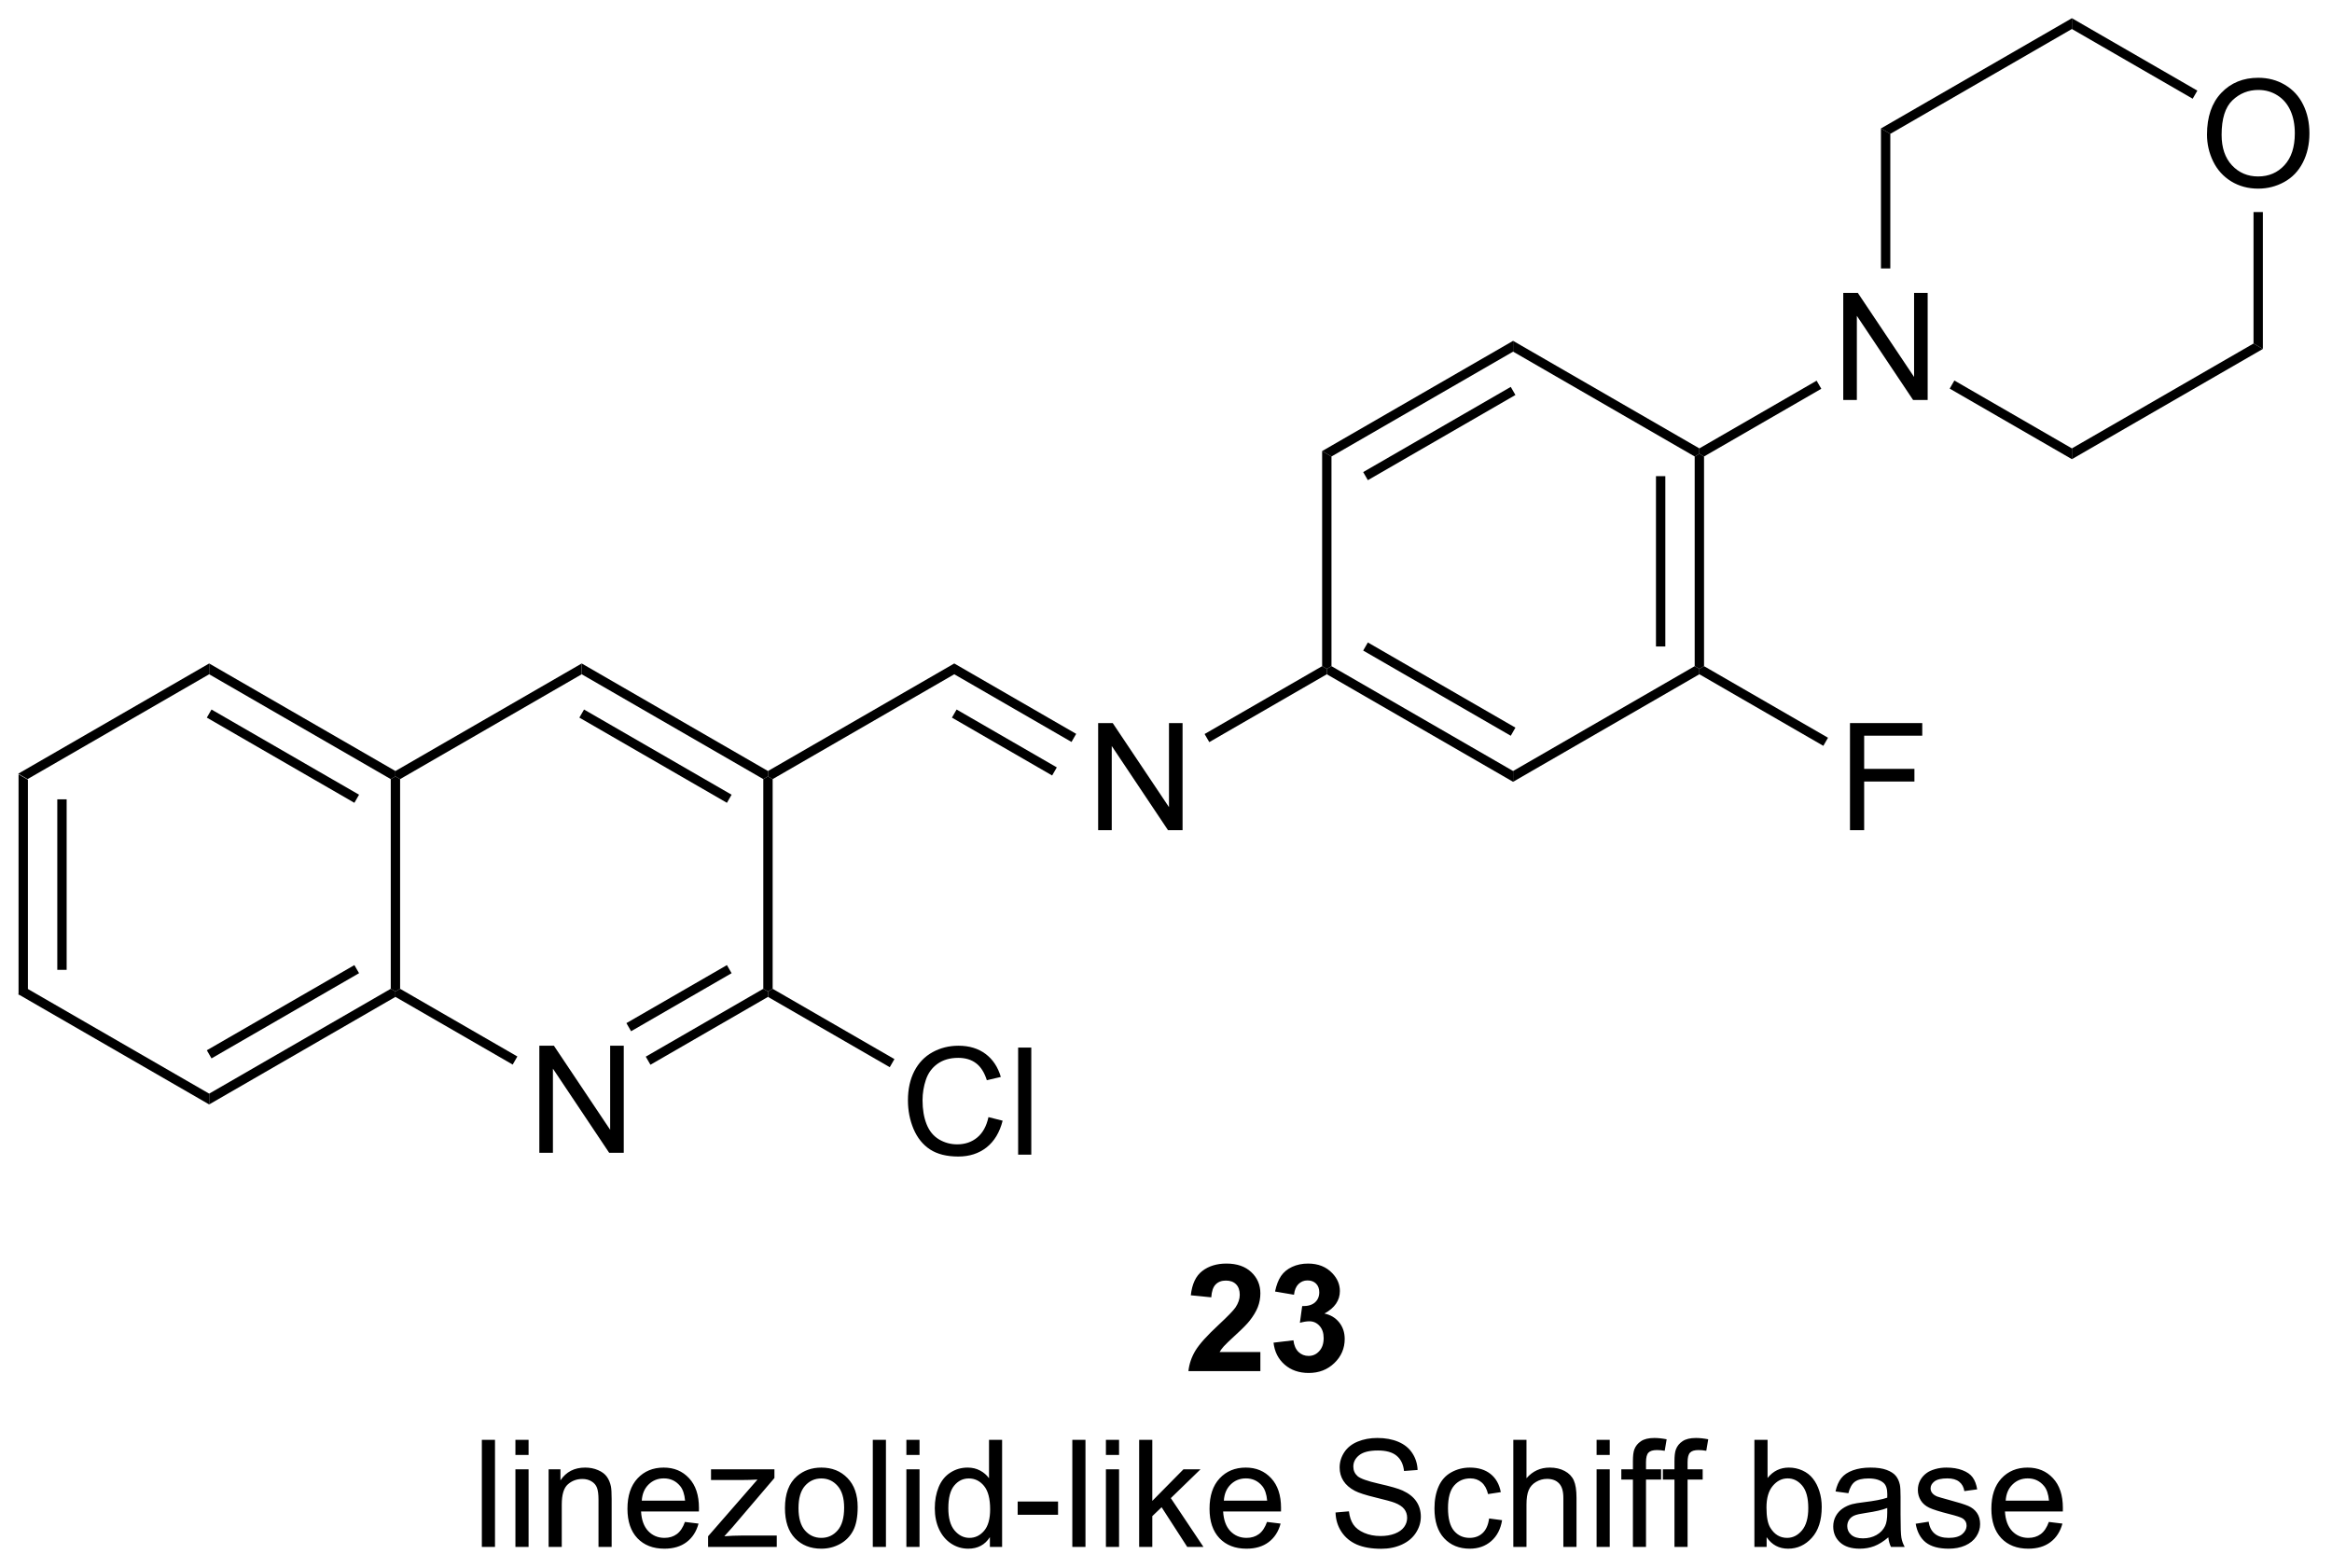 <?xml version="1.0" encoding="UTF-8"?>
<!DOCTYPE svg PUBLIC '-//W3C//DTD SVG 1.0//EN'
          'http://www.w3.org/TR/2001/REC-SVG-20010904/DTD/svg10.dtd'>
<svg stroke-dasharray="none" shape-rendering="auto" xmlns="http://www.w3.org/2000/svg" font-family="'Dialog'" text-rendering="auto" width="342" fill-opacity="1" color-interpolation="auto" color-rendering="auto" preserveAspectRatio="xMidYMid meet" font-size="12px" viewBox="0 0 342 230" fill="black" xmlns:xlink="http://www.w3.org/1999/xlink" stroke="black" image-rendering="auto" stroke-miterlimit="10" stroke-linecap="square" stroke-linejoin="miter" font-style="normal" stroke-width="1" height="230" stroke-dashoffset="0" font-weight="normal" stroke-opacity="1"
><!--Generated by the Batik Graphics2D SVG Generator--><defs id="genericDefs"
  /><g
  ><defs id="defs1"
    ><clipPath clipPathUnits="userSpaceOnUse" id="clipPath1"
      ><path d="M0.646 0.646 L128.65 0.646 L128.65 86.821 L0.646 86.821 L0.646 0.646 Z"
      /></clipPath
      ><clipPath clipPathUnits="userSpaceOnUse" id="clipPath2"
      ><path d="M52.487 33.22 L52.487 116.999 L176.933 116.999 L176.933 33.22 Z"
      /></clipPath
    ></defs
    ><g transform="scale(2.667,2.667) translate(-0.646,-0.646) matrix(1.029,0,0,1.029,-53.343,-33.525)"
    ><path d="M53.459 74.587 L53.959 74.876 L53.959 86.087 L53.459 86.376 ZM55.529 75.926 L55.529 85.036 L56.029 85.036 L56.029 75.926 Z" stroke="none" clip-path="url(#clipPath2)"
    /></g
    ><g transform="matrix(2.743,0,0,2.743,-143.969,-91.121)"
    ><path d="M53.459 86.376 L53.959 86.087 L63.669 91.693 L63.669 92.27 Z" stroke="none" clip-path="url(#clipPath2)"
    /></g
    ><g transform="matrix(2.743,0,0,2.743,-143.969,-91.121)"
    ><path d="M63.669 92.27 L63.669 91.693 L73.378 86.087 L73.628 86.231 L73.628 86.52 ZM63.794 89.808 L71.683 85.253 L71.433 84.82 L63.544 89.374 Z" stroke="none" clip-path="url(#clipPath2)"
    /></g
    ><g transform="matrix(2.743,0,0,2.743,-143.969,-91.121)"
    ><path d="M73.878 86.087 L73.628 86.231 L73.378 86.087 L73.378 74.876 L73.628 74.731 L73.878 74.876 Z" stroke="none" clip-path="url(#clipPath2)"
    /></g
    ><g transform="matrix(2.743,0,0,2.743,-143.969,-91.121)"
    ><path d="M73.628 74.443 L73.628 74.731 L73.378 74.876 L63.669 69.27 L63.669 68.693 ZM71.683 75.71 L63.794 71.155 L63.544 71.588 L71.433 76.143 Z" stroke="none" clip-path="url(#clipPath2)"
    /></g
    ><g transform="matrix(2.743,0,0,2.743,-143.969,-91.121)"
    ><path d="M63.669 68.693 L63.669 69.27 L53.959 74.876 L53.459 74.587 Z" stroke="none" clip-path="url(#clipPath2)"
    /></g
    ><g transform="matrix(2.743,0,0,2.743,-143.969,-91.121)"
    ><path d="M81.322 94.856 L81.322 89.13 L82.1 89.13 L85.108 93.624 L85.108 89.13 L85.835 89.13 L85.835 94.856 L85.056 94.856 L82.048 90.356 L82.048 94.856 L81.322 94.856 Z" stroke="none" clip-path="url(#clipPath2)"
    /></g
    ><g transform="matrix(2.743,0,0,2.743,-143.969,-91.121)"
    ><path d="M73.628 86.52 L73.628 86.231 L73.878 86.087 L80.147 89.706 L79.897 90.139 Z" stroke="none" clip-path="url(#clipPath2)"
    /></g
    ><g transform="matrix(2.743,0,0,2.743,-143.969,-91.121)"
    ><path d="M87.262 90.148 L87.012 89.715 L93.296 86.087 L93.546 86.231 L93.546 86.52 ZM86.227 88.356 L91.601 85.253 L91.351 84.82 L85.977 87.922 Z" stroke="none" clip-path="url(#clipPath2)"
    /></g
    ><g transform="matrix(2.743,0,0,2.743,-143.969,-91.121)"
    ><path d="M93.796 86.087 L93.546 86.231 L93.296 86.087 L93.296 74.876 L93.546 74.731 L93.796 74.876 Z" stroke="none" clip-path="url(#clipPath2)"
    /></g
    ><g transform="matrix(2.743,0,0,2.743,-143.969,-91.121)"
    ><path d="M93.546 74.443 L93.546 74.731 L93.296 74.876 L83.587 69.27 L83.587 68.693 ZM91.601 75.71 L83.712 71.155 L83.462 71.588 L91.351 76.143 Z" stroke="none" clip-path="url(#clipPath2)"
    /></g
    ><g transform="matrix(2.743,0,0,2.743,-143.969,-91.121)"
    ><path d="M83.587 68.693 L83.587 69.27 L73.878 74.876 L73.628 74.731 L73.628 74.443 Z" stroke="none" clip-path="url(#clipPath2)"
    /></g
    ><g transform="matrix(2.743,0,0,2.743,-143.969,-91.121)"
    ><path d="M105.334 92.948 L106.092 93.139 Q105.855 94.073 105.235 94.566 Q104.615 95.055 103.722 95.055 Q102.795 95.055 102.214 94.678 Q101.636 94.3 101.331 93.587 Q101.029 92.87 101.029 92.05 Q101.029 91.154 101.37 90.49 Q101.714 89.823 102.344 89.477 Q102.974 89.131 103.732 89.131 Q104.592 89.131 105.178 89.568 Q105.763 90.006 105.995 90.8 L105.248 90.975 Q105.05 90.35 104.67 90.066 Q104.292 89.779 103.717 89.779 Q103.058 89.779 102.612 90.097 Q102.17 90.412 101.99 90.946 Q101.81 91.48 101.81 92.045 Q101.81 92.777 102.024 93.321 Q102.237 93.865 102.685 94.136 Q103.136 94.404 103.659 94.404 Q104.295 94.404 104.735 94.037 Q105.178 93.67 105.334 92.948 ZM106.921 94.956 L106.921 89.23 L107.624 89.23 L107.624 94.956 L106.921 94.956 Z" stroke="none" clip-path="url(#clipPath2)"
    /></g
    ><g transform="matrix(2.743,0,0,2.743,-143.969,-91.121)"
    ><path d="M93.546 86.52 L93.546 86.231 L93.796 86.087 L100.307 89.846 L100.057 90.279 Z" stroke="none" clip-path="url(#clipPath2)"
    /></g
    ><g transform="matrix(2.743,0,0,2.743,-143.969,-91.121)"
    ><path d="M93.796 74.876 L93.546 74.731 L93.546 74.443 L103.506 68.693 L103.506 69.27 Z" stroke="none" clip-path="url(#clipPath2)"
    /></g
    ><g transform="matrix(2.743,0,0,2.743,-143.969,-91.121)"
    ><path d="M111.199 77.606 L111.199 71.88 L111.978 71.88 L114.986 76.374 L114.986 71.88 L115.712 71.88 L115.712 77.606 L114.934 77.606 L111.926 73.106 L111.926 77.606 L111.199 77.606 Z" stroke="none" clip-path="url(#clipPath2)"
    /></g
    ><g transform="matrix(2.743,0,0,2.743,-143.969,-91.121)"
    ><path d="M103.506 69.27 L103.506 68.693 L110.024 72.456 L109.774 72.889 ZM103.381 71.588 L108.739 74.682 L108.989 74.249 L103.631 71.155 Z" stroke="none" clip-path="url(#clipPath2)"
    /></g
    ><g transform="matrix(2.743,0,0,2.743,-143.969,-91.121)"
    ><path d="M117.14 72.898 L116.89 72.465 L123.174 68.837 L123.424 68.981 L123.424 69.27 Z" stroke="none" clip-path="url(#clipPath2)"
    /></g
    ><g transform="matrix(2.743,0,0,2.743,-143.969,-91.121)"
    ><path d="M123.424 69.27 L123.424 68.981 L123.674 68.837 L133.384 74.443 L133.384 75.02 ZM125.369 68.003 L133.259 72.558 L133.509 72.124 L125.619 67.57 Z" stroke="none" clip-path="url(#clipPath2)"
    /></g
    ><g transform="matrix(2.743,0,0,2.743,-143.969,-91.121)"
    ><path d="M133.384 75.02 L133.384 74.443 L143.093 68.837 L143.343 68.981 L143.343 69.27 Z" stroke="none" clip-path="url(#clipPath2)"
    /></g
    ><g transform="matrix(2.743,0,0,2.743,-143.969,-91.121)"
    ><path d="M143.593 68.837 L143.343 68.981 L143.093 68.837 L143.093 57.626 L143.343 57.481 L143.593 57.626 ZM141.523 67.786 L141.523 58.676 L141.023 58.676 L141.023 67.786 Z" stroke="none" clip-path="url(#clipPath2)"
    /></g
    ><g transform="matrix(2.743,0,0,2.743,-143.969,-91.121)"
    ><path d="M143.343 57.193 L143.343 57.481 L143.093 57.626 L133.384 52.02 L133.384 51.443 Z" stroke="none" clip-path="url(#clipPath2)"
    /></g
    ><g transform="matrix(2.743,0,0,2.743,-143.969,-91.121)"
    ><path d="M133.384 51.443 L133.384 52.02 L123.674 57.626 L123.174 57.337 ZM133.259 53.905 L125.369 58.46 L125.619 58.893 L133.509 54.338 Z" stroke="none" clip-path="url(#clipPath2)"
    /></g
    ><g transform="matrix(2.743,0,0,2.743,-143.969,-91.121)"
    ><path d="M123.174 57.337 L123.674 57.626 L123.674 68.837 L123.424 68.981 L123.174 68.837 Z" stroke="none" clip-path="url(#clipPath2)"
    /></g
    ><g transform="matrix(2.743,0,0,2.743,-143.969,-91.121)"
    ><path d="M151.036 54.606 L151.036 48.88 L151.815 48.88 L154.823 53.374 L154.823 48.88 L155.549 48.88 L155.549 54.606 L154.771 54.606 L151.763 50.106 L151.763 54.606 L151.036 54.606 Z" stroke="none" clip-path="url(#clipPath2)"
    /></g
    ><g transform="matrix(2.743,0,0,2.743,-143.969,-91.121)"
    ><path d="M143.593 57.626 L143.343 57.481 L143.343 57.193 L149.612 53.573 L149.862 54.006 Z" stroke="none" clip-path="url(#clipPath2)"
    /></g
    ><g transform="matrix(2.743,0,0,2.743,-143.969,-91.121)"
    ><path d="M151.396 77.606 L151.396 71.88 L155.26 71.88 L155.26 72.554 L152.154 72.554 L152.154 74.328 L154.841 74.328 L154.841 75.005 L152.154 75.005 L152.154 77.606 L151.396 77.606 Z" stroke="none" clip-path="url(#clipPath2)"
    /></g
    ><g transform="matrix(2.743,0,0,2.743,-143.969,-91.121)"
    ><path d="M143.343 69.27 L143.343 68.981 L143.593 68.837 L150.221 72.664 L149.971 73.097 Z" stroke="none" clip-path="url(#clipPath2)"
    /></g
    ><g transform="matrix(2.743,0,0,2.743,-143.969,-91.121)"
    ><path d="M170.484 40.417 Q170.484 38.99 171.249 38.185 Q172.015 37.378 173.226 37.378 Q174.018 37.378 174.653 37.758 Q175.291 38.136 175.624 38.813 Q175.96 39.49 175.96 40.349 Q175.96 41.222 175.609 41.909 Q175.257 42.597 174.611 42.951 Q173.968 43.305 173.221 43.305 Q172.413 43.305 171.775 42.915 Q171.14 42.521 170.812 41.847 Q170.484 41.17 170.484 40.417 ZM171.265 40.428 Q171.265 41.464 171.82 42.06 Q172.377 42.654 173.218 42.654 Q174.072 42.654 174.624 42.053 Q175.179 41.451 175.179 40.347 Q175.179 39.646 174.942 39.126 Q174.705 38.605 174.249 38.318 Q173.796 38.029 173.228 38.029 Q172.424 38.029 171.843 38.584 Q171.265 39.136 171.265 40.428 Z" stroke="none" clip-path="url(#clipPath2)"
    /></g
    ><g transform="matrix(2.743,0,0,2.743,-143.969,-91.121)"
    ><path d="M156.727 53.997 L156.977 53.564 L163.261 57.193 L163.261 57.77 Z" stroke="none" clip-path="url(#clipPath2)"
    /></g
    ><g transform="matrix(2.743,0,0,2.743,-143.969,-91.121)"
    ><path d="M163.261 57.77 L163.261 57.193 L172.971 51.587 L173.471 51.876 Z" stroke="none" clip-path="url(#clipPath2)"
    /></g
    ><g transform="matrix(2.743,0,0,2.743,-143.969,-91.121)"
    ><path d="M173.471 51.876 L172.971 51.587 L172.971 44.558 L173.471 44.558 Z" stroke="none" clip-path="url(#clipPath2)"
    /></g
    ><g transform="matrix(2.743,0,0,2.743,-143.969,-91.121)"
    ><path d="M169.968 38.065 L169.718 38.498 L163.261 34.77 L163.261 34.193 Z" stroke="none" clip-path="url(#clipPath2)"
    /></g
    ><g transform="matrix(2.743,0,0,2.743,-143.969,-91.121)"
    ><path d="M163.261 34.193 L163.261 34.77 L153.552 40.376 L153.052 40.087 Z" stroke="none" clip-path="url(#clipPath2)"
    /></g
    ><g transform="matrix(2.743,0,0,2.743,-143.969,-91.121)"
    ><path d="M153.052 40.087 L153.552 40.376 L153.552 47.572 L153.052 47.572 Z" stroke="none" clip-path="url(#clipPath2)"
    /></g
    ><g transform="matrix(2.743,0,0,2.743,-143.969,-91.121)"
    ><path d="M119.872 105.507 L119.872 106.528 L116.025 106.528 Q116.088 105.95 116.4 105.432 Q116.713 104.914 117.635 104.059 Q118.377 103.367 118.543 103.122 Q118.77 102.781 118.77 102.45 Q118.77 102.083 118.572 101.885 Q118.377 101.687 118.028 101.687 Q117.684 101.687 117.481 101.895 Q117.278 102.101 117.247 102.583 L116.153 102.474 Q116.252 101.567 116.767 101.174 Q117.283 100.778 118.057 100.778 Q118.903 100.778 119.387 101.237 Q119.872 101.692 119.872 102.372 Q119.872 102.757 119.734 103.109 Q119.596 103.458 119.293 103.841 Q119.096 104.093 118.575 104.57 Q118.057 105.046 117.916 105.203 Q117.778 105.359 117.692 105.507 L119.872 105.507 ZM120.576 105.007 L121.639 104.88 Q121.688 105.286 121.909 105.502 Q122.133 105.716 122.451 105.716 Q122.79 105.716 123.021 105.458 Q123.256 105.2 123.256 104.763 Q123.256 104.349 123.032 104.106 Q122.811 103.864 122.49 103.864 Q122.279 103.864 121.985 103.945 L122.107 103.052 Q122.553 103.062 122.787 102.859 Q123.021 102.653 123.021 102.312 Q123.021 102.023 122.85 101.851 Q122.678 101.679 122.391 101.679 Q122.11 101.679 121.909 101.874 Q121.712 102.07 121.67 102.445 L120.657 102.273 Q120.764 101.755 120.975 101.445 Q121.188 101.132 121.568 100.955 Q121.951 100.778 122.422 100.778 Q123.232 100.778 123.719 101.294 Q124.123 101.716 124.123 102.247 Q124.123 102.999 123.297 103.45 Q123.79 103.554 124.084 103.921 Q124.381 104.289 124.381 104.809 Q124.381 105.562 123.829 106.096 Q123.279 106.627 122.459 106.627 Q121.68 106.627 121.167 106.179 Q120.657 105.731 120.576 105.007 Z" stroke="none" clip-path="url(#clipPath2)"
    /></g
    ><g transform="matrix(2.743,0,0,2.743,-143.969,-91.121)"
    ><path d="M78.248 115.928 L78.248 110.202 L78.951 110.202 L78.951 115.928 L78.248 115.928 ZM80.043 111.009 L80.043 110.202 L80.747 110.202 L80.747 111.009 L80.043 111.009 ZM80.043 115.928 L80.043 111.78 L80.747 111.78 L80.747 115.928 L80.043 115.928 ZM81.818 115.928 L81.818 111.78 L82.451 111.78 L82.451 112.368 Q82.907 111.686 83.771 111.686 Q84.146 111.686 84.459 111.821 Q84.774 111.954 84.93 112.173 Q85.087 112.392 85.149 112.694 Q85.188 112.889 85.188 113.376 L85.188 115.928 L84.485 115.928 L84.485 113.405 Q84.485 112.975 84.402 112.761 Q84.321 112.548 84.112 112.423 Q83.904 112.295 83.623 112.295 Q83.172 112.295 82.847 112.582 Q82.521 112.866 82.521 113.663 L82.521 115.928 L81.818 115.928 ZM89.106 114.592 L89.833 114.681 Q89.661 115.319 89.195 115.67 Q88.731 116.022 88.01 116.022 Q87.098 116.022 86.564 115.462 Q86.033 114.9 86.033 113.889 Q86.033 112.842 86.572 112.264 Q87.111 111.686 87.971 111.686 Q88.801 111.686 89.327 112.254 Q89.856 112.819 89.856 113.845 Q89.856 113.907 89.853 114.032 L86.76 114.032 Q86.799 114.717 87.145 115.082 Q87.494 115.444 88.012 115.444 Q88.4 115.444 88.674 115.241 Q88.947 115.038 89.106 114.592 ZM86.799 113.454 L89.114 113.454 Q89.067 112.931 88.848 112.67 Q88.512 112.264 87.978 112.264 Q87.494 112.264 87.163 112.59 Q86.833 112.913 86.799 113.454 ZM90.344 115.928 L90.344 115.358 L92.985 112.327 Q92.537 112.35 92.193 112.35 L90.501 112.35 L90.501 111.78 L93.891 111.78 L93.891 112.243 L91.646 114.876 L91.212 115.358 Q91.685 115.321 92.1 115.321 L94.016 115.321 L94.016 115.928 L90.344 115.928 ZM94.454 113.853 Q94.454 112.702 95.094 112.147 Q95.631 111.686 96.399 111.686 Q97.256 111.686 97.797 112.246 Q98.342 112.806 98.342 113.795 Q98.342 114.595 98.1 115.056 Q97.86 115.514 97.402 115.769 Q96.943 116.022 96.399 116.022 Q95.529 116.022 94.99 115.465 Q94.454 114.905 94.454 113.853 ZM95.178 113.853 Q95.178 114.65 95.524 115.048 Q95.873 115.444 96.399 115.444 Q96.922 115.444 97.269 115.045 Q97.618 114.647 97.618 113.829 Q97.618 113.061 97.269 112.665 Q96.92 112.267 96.399 112.267 Q95.873 112.267 95.524 112.663 Q95.178 113.056 95.178 113.853 ZM99.15 115.928 L99.15 110.202 L99.853 110.202 L99.853 115.928 L99.15 115.928 ZM100.946 111.009 L100.946 110.202 L101.649 110.202 L101.649 111.009 L100.946 111.009 ZM100.946 115.928 L100.946 111.78 L101.649 111.78 L101.649 115.928 L100.946 115.928 ZM105.411 115.928 L105.411 115.405 Q105.017 116.022 104.252 116.022 Q103.754 116.022 103.338 115.749 Q102.924 115.475 102.695 114.986 Q102.465 114.493 102.465 113.858 Q102.465 113.236 102.671 112.73 Q102.879 112.225 103.293 111.957 Q103.708 111.686 104.221 111.686 Q104.596 111.686 104.887 111.845 Q105.181 112.001 105.364 112.256 L105.364 110.202 L106.064 110.202 L106.064 115.928 L105.411 115.928 ZM103.189 113.858 Q103.189 114.655 103.525 115.051 Q103.861 115.444 104.317 115.444 Q104.778 115.444 105.101 115.066 Q105.424 114.689 105.424 113.915 Q105.424 113.064 105.096 112.665 Q104.767 112.267 104.286 112.267 Q103.817 112.267 103.502 112.65 Q103.189 113.032 103.189 113.858 ZM106.896 114.209 L106.896 113.501 L109.055 113.501 L109.055 114.209 L106.896 114.209 ZM109.818 115.928 L109.818 110.202 L110.521 110.202 L110.521 115.928 L109.818 115.928 ZM111.614 111.009 L111.614 110.202 L112.317 110.202 L112.317 111.009 L111.614 111.009 ZM111.614 115.928 L111.614 111.78 L112.317 111.78 L112.317 115.928 L111.614 115.928 ZM113.391 115.928 L113.391 110.202 L114.094 110.202 L114.094 113.467 L115.758 111.78 L116.67 111.78 L115.084 113.319 L116.829 115.928 L115.962 115.928 L114.592 113.806 L114.094 114.282 L114.094 115.928 L113.391 115.928 ZM120.227 114.592 L120.954 114.681 Q120.782 115.319 120.316 115.67 Q119.852 116.022 119.131 116.022 Q118.219 116.022 117.685 115.462 Q117.154 114.9 117.154 113.889 Q117.154 112.842 117.693 112.264 Q118.232 111.686 119.092 111.686 Q119.922 111.686 120.448 112.254 Q120.977 112.819 120.977 113.845 Q120.977 113.907 120.975 114.032 L117.881 114.032 Q117.92 114.717 118.266 115.082 Q118.615 115.444 119.133 115.444 Q119.521 115.444 119.795 115.241 Q120.068 115.038 120.227 114.592 ZM117.92 113.454 L120.235 113.454 Q120.188 112.931 119.969 112.67 Q119.633 112.264 119.1 112.264 Q118.615 112.264 118.284 112.59 Q117.954 112.913 117.92 113.454 ZM123.891 114.087 L124.607 114.025 Q124.657 114.454 124.842 114.73 Q125.029 115.006 125.42 115.176 Q125.81 115.345 126.297 115.345 Q126.732 115.345 127.063 115.217 Q127.396 115.087 127.558 114.863 Q127.719 114.639 127.719 114.374 Q127.719 114.103 127.563 113.902 Q127.407 113.702 127.047 113.564 Q126.818 113.475 126.029 113.285 Q125.24 113.095 124.922 112.928 Q124.513 112.712 124.31 112.394 Q124.11 112.077 124.11 111.681 Q124.11 111.249 124.355 110.871 Q124.602 110.493 125.073 110.298 Q125.547 110.103 126.126 110.103 Q126.763 110.103 127.248 110.308 Q127.735 110.514 127.995 110.913 Q128.258 111.311 128.279 111.814 L127.553 111.868 Q127.493 111.327 127.154 111.051 Q126.818 110.772 126.157 110.772 Q125.469 110.772 125.154 111.025 Q124.842 111.275 124.842 111.631 Q124.842 111.939 125.063 112.139 Q125.282 112.337 126.206 112.548 Q127.131 112.756 127.475 112.913 Q127.975 113.142 128.212 113.496 Q128.451 113.85 128.451 114.311 Q128.451 114.767 128.188 115.173 Q127.928 115.577 127.435 115.803 Q126.946 116.027 126.334 116.027 Q125.555 116.027 125.029 115.801 Q124.506 115.571 124.206 115.118 Q123.907 114.663 123.891 114.087 ZM132.102 114.407 L132.795 114.499 Q132.68 115.212 132.214 115.618 Q131.748 116.022 131.068 116.022 Q130.217 116.022 129.698 115.465 Q129.18 114.907 129.18 113.868 Q129.18 113.196 129.402 112.694 Q129.625 112.189 130.081 111.939 Q130.537 111.686 131.071 111.686 Q131.748 111.686 132.178 112.027 Q132.607 112.368 132.727 112.999 L132.045 113.103 Q131.946 112.686 131.698 112.475 Q131.451 112.264 131.1 112.264 Q130.568 112.264 130.235 112.644 Q129.904 113.025 129.904 113.85 Q129.904 114.686 130.225 115.066 Q130.545 115.444 131.06 115.444 Q131.475 115.444 131.75 115.191 Q132.029 114.936 132.102 114.407 ZM133.396 115.928 L133.396 110.202 L134.1 110.202 L134.1 112.256 Q134.592 111.686 135.342 111.686 Q135.803 111.686 136.141 111.868 Q136.482 112.048 136.628 112.368 Q136.774 112.689 136.774 113.298 L136.774 115.928 L136.071 115.928 L136.071 113.298 Q136.071 112.772 135.842 112.532 Q135.615 112.29 135.196 112.29 Q134.883 112.29 134.607 112.454 Q134.334 112.616 134.217 112.894 Q134.1 113.17 134.1 113.657 L134.1 115.928 L133.396 115.928 ZM137.848 111.009 L137.848 110.202 L138.551 110.202 L138.551 111.009 L137.848 111.009 ZM137.848 115.928 L137.848 111.78 L138.551 111.78 L138.551 115.928 L137.848 115.928 ZM139.79 115.928 L139.79 112.327 L139.17 112.327 L139.17 111.78 L139.79 111.78 L139.79 111.337 Q139.79 110.92 139.865 110.717 Q139.967 110.444 140.222 110.275 Q140.477 110.103 140.938 110.103 Q141.235 110.103 141.594 110.173 L141.49 110.788 Q141.271 110.749 141.076 110.749 Q140.756 110.749 140.623 110.886 Q140.49 111.022 140.49 111.397 L140.49 111.78 L141.297 111.78 L141.297 112.327 L140.49 112.327 L140.49 115.928 L139.79 115.928 ZM142.012 115.928 L142.012 112.327 L141.392 112.327 L141.392 111.78 L142.012 111.78 L142.012 111.337 Q142.012 110.92 142.088 110.717 Q142.189 110.444 142.445 110.275 Q142.7 110.103 143.161 110.103 Q143.458 110.103 143.817 110.173 L143.713 110.788 Q143.494 110.749 143.299 110.749 Q142.978 110.749 142.846 110.886 Q142.713 111.022 142.713 111.397 L142.713 111.78 L143.52 111.78 L143.52 112.327 L142.713 112.327 L142.713 115.928 L142.012 115.928 ZM146.939 115.928 L146.286 115.928 L146.286 110.202 L146.989 110.202 L146.989 112.243 Q147.434 111.686 148.127 111.686 Q148.51 111.686 148.851 111.84 Q149.192 111.993 149.413 112.275 Q149.635 112.553 149.76 112.949 Q149.885 113.342 149.885 113.79 Q149.885 114.858 149.356 115.441 Q148.83 116.022 148.09 116.022 Q147.356 116.022 146.939 115.407 L146.939 115.928 ZM146.931 113.821 Q146.931 114.569 147.135 114.9 Q147.465 115.444 148.033 115.444 Q148.494 115.444 148.83 115.043 Q149.166 114.642 149.166 113.85 Q149.166 113.038 148.843 112.652 Q148.52 112.264 148.064 112.264 Q147.603 112.264 147.267 112.665 Q146.931 113.064 146.931 113.821 ZM153.446 115.415 Q153.055 115.749 152.693 115.886 Q152.334 116.022 151.92 116.022 Q151.235 116.022 150.868 115.689 Q150.5 115.353 150.5 114.834 Q150.5 114.53 150.638 114.277 Q150.779 114.025 151.003 113.874 Q151.227 113.72 151.508 113.642 Q151.717 113.587 152.133 113.538 Q152.985 113.436 153.388 113.295 Q153.391 113.15 153.391 113.111 Q153.391 112.681 153.193 112.506 Q152.922 112.267 152.391 112.267 Q151.896 112.267 151.659 112.441 Q151.422 112.616 151.31 113.056 L150.623 112.962 Q150.717 112.522 150.93 112.251 Q151.146 111.978 151.553 111.832 Q151.959 111.686 152.493 111.686 Q153.024 111.686 153.355 111.811 Q153.688 111.936 153.844 112.126 Q154 112.314 154.063 112.603 Q154.1 112.782 154.1 113.251 L154.1 114.189 Q154.1 115.17 154.144 115.431 Q154.188 115.689 154.321 115.928 L153.587 115.928 Q153.477 115.709 153.446 115.415 ZM153.388 113.845 Q153.006 114.001 152.24 114.111 Q151.805 114.173 151.625 114.251 Q151.446 114.329 151.347 114.48 Q151.25 114.631 151.25 114.814 Q151.25 115.095 151.464 115.282 Q151.678 115.47 152.087 115.47 Q152.493 115.47 152.808 115.293 Q153.125 115.116 153.274 114.806 Q153.388 114.569 153.388 114.103 L153.388 113.845 ZM154.908 114.689 L155.603 114.579 Q155.661 114.999 155.929 115.222 Q156.197 115.444 156.676 115.444 Q157.161 115.444 157.395 115.246 Q157.629 115.048 157.629 114.782 Q157.629 114.545 157.424 114.407 Q157.278 114.314 156.705 114.17 Q155.931 113.975 155.632 113.832 Q155.333 113.689 155.179 113.439 Q155.025 113.186 155.025 112.881 Q155.025 112.603 155.15 112.368 Q155.278 112.131 155.497 111.975 Q155.661 111.853 155.945 111.769 Q156.228 111.686 156.551 111.686 Q157.041 111.686 157.408 111.827 Q157.778 111.967 157.952 112.207 Q158.129 112.446 158.197 112.85 L157.51 112.944 Q157.463 112.624 157.236 112.444 Q157.012 112.264 156.603 112.264 Q156.119 112.264 155.911 112.426 Q155.705 112.584 155.705 112.798 Q155.705 112.936 155.791 113.045 Q155.877 113.157 156.059 113.233 Q156.166 113.272 156.681 113.413 Q157.426 113.611 157.721 113.738 Q158.017 113.866 158.184 114.108 Q158.353 114.35 158.353 114.709 Q158.353 115.061 158.148 115.371 Q157.942 115.681 157.554 115.853 Q157.168 116.022 156.681 116.022 Q155.872 116.022 155.447 115.686 Q155.025 115.35 154.908 114.689 ZM162.028 114.592 L162.754 114.681 Q162.583 115.319 162.116 115.67 Q161.653 116.022 160.931 116.022 Q160.02 116.022 159.486 115.462 Q158.955 114.9 158.955 113.889 Q158.955 112.842 159.494 112.264 Q160.033 111.686 160.892 111.686 Q161.723 111.686 162.249 112.254 Q162.778 112.819 162.778 113.845 Q162.778 113.907 162.775 114.032 L159.681 114.032 Q159.721 114.717 160.067 115.082 Q160.416 115.444 160.934 115.444 Q161.322 115.444 161.596 115.241 Q161.869 115.038 162.028 114.592 ZM159.721 113.454 L162.036 113.454 Q161.989 112.931 161.77 112.67 Q161.434 112.264 160.9 112.264 Q160.416 112.264 160.085 112.59 Q159.754 112.913 159.721 113.454 Z" stroke="none" clip-path="url(#clipPath2)"
    /></g
  ></g
></svg
>
